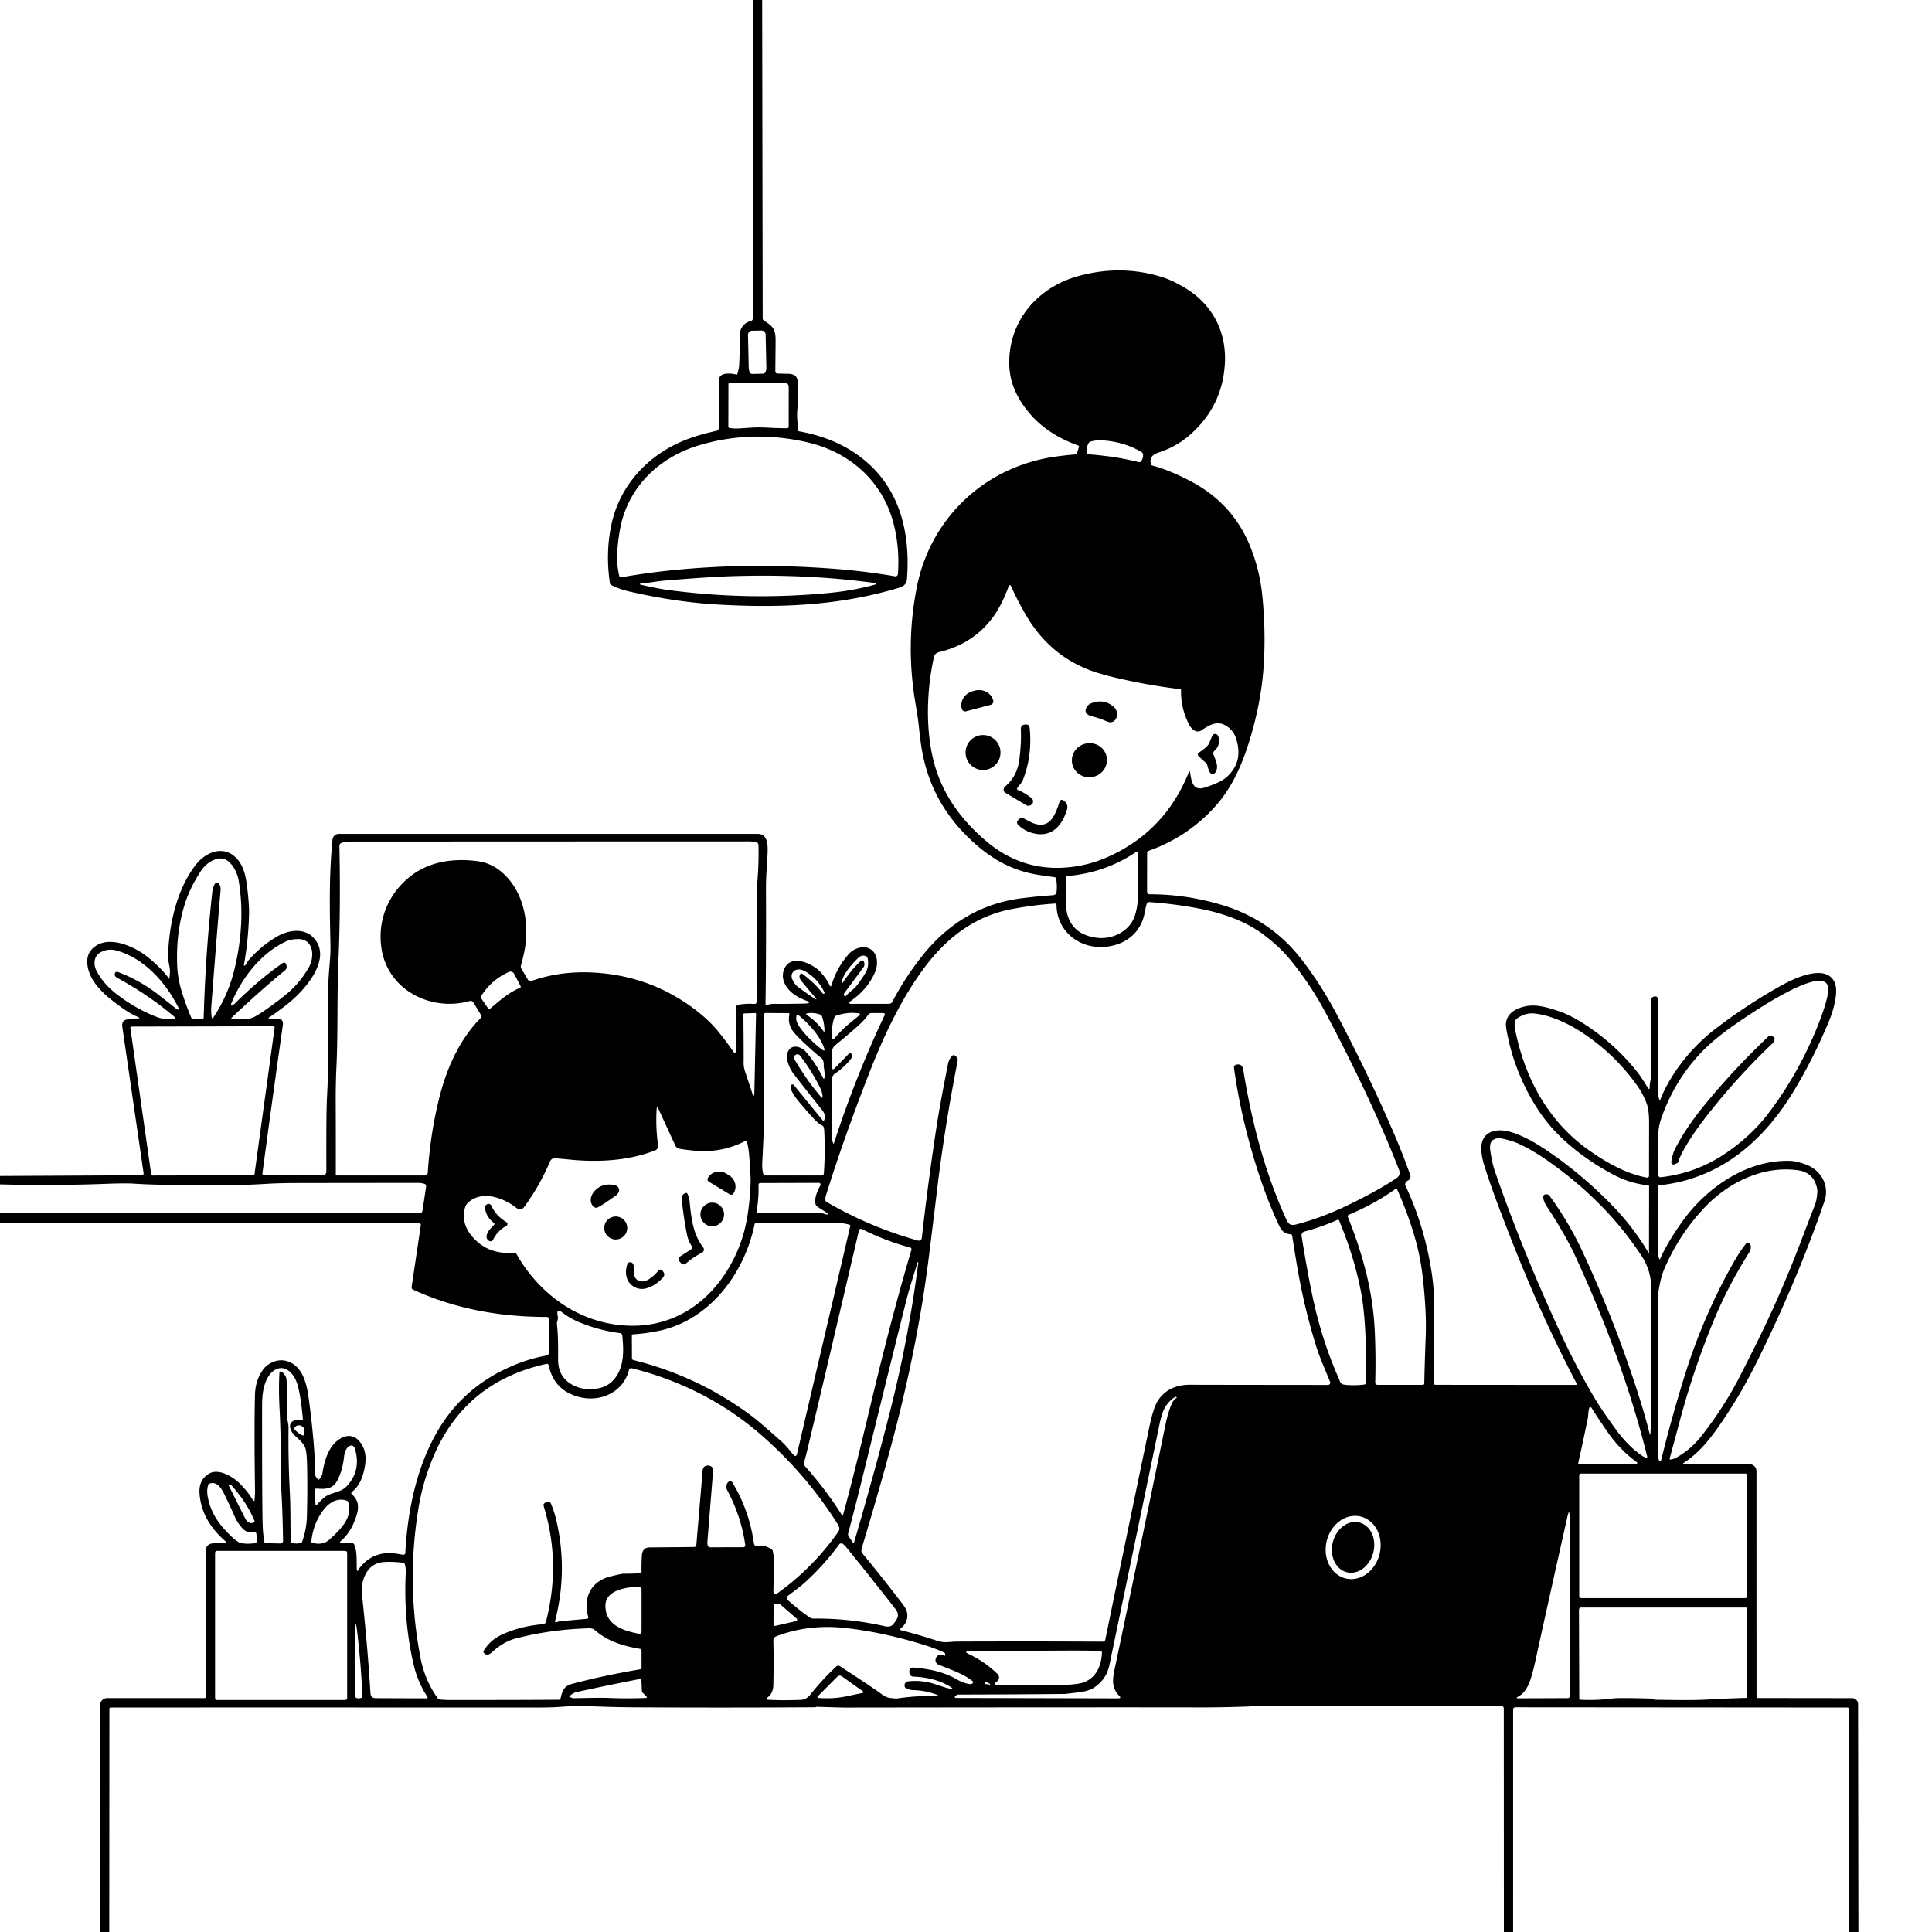 <svg xmlns="http://www.w3.org/2000/svg" version="1.1" viewBox="0.00 0.00 1028.00 1028.00">
<g id="Parent-Group"><path fill="#000000" d="   M 405.54 0.00   L 405.82 169.42   Q 405.82 170.12 406.40 170.52   Q 407.25 171.10 408.77 172.14   C 413.04 175.09 412.70 178.49 412.67 184.00   Q 412.67 184.06 412.54 197.63   A 1.12 1.12 0.0 0 0 413.64 198.76   Q 419.08 198.89 419.33 198.89   C 422.96 198.96 424.32 200.27 424.55 203.83   Q 424.95 209.97 424.33 217.09   Q 424.01 220.75 424.20 223.00   Q 424.64 228.14 424.64 228.85   Q 424.63 229.40 425.18 229.50   C 437.54 231.75 448.88 236.11 458.73 243.85   C 478.76 259.58 484.41 283.13 482.62 307.80   C 482.33 311.87 479.75 312.35 475.89 313.46   C 445.19 322.31 414.50 323.51 382.26 321.69   Q 360.03 320.44 335.81 314.94   Q 328.83 313.36 325.16 311.21   Q 324.60 310.88 324.51 310.24   Q 322.13 293.89 325.37 278.89   C 330.12 256.94 346.67 240.29 367.54 233.04   Q 373.84 230.85 381.31 229.23   A 1.42 1.41 -6.2 0 0 382.43 227.84   Q 382.36 213.91 382.64 201.93   C 382.73 198.02 388.92 198.54 391.69 199.29   Q 392.22 199.43 392.38 198.91   Q 393.23 196.04 393.34 193.56   Q 393.65 186.92 393.54 181.13   Q 393.45 176.78 394.29 175.04   Q 395.86 171.74 399.50 170.82   A 1.43 1.43 0.0 0 0 400.58 169.44   L 400.62 0.00   L 405.54 0.00   Z   M 405.14 175.87   L 400.14 175.98   A 2.19 2.19 0.0 0 0 398.00 178.22   L 398.40 195.72   A 3.28 1.65 88.7 0 0 400.12 198.97   L 406.20 198.83   A 3.28 1.65 88.7 0 0 407.78 195.51   L 407.38 178.01   A 2.19 2.19 0.0 0 0 405.14 175.87   Z   M 408.75 227.57   Q 413.68 227.85 418.78 227.87   A 0.87 0.87 0.0 0 0 419.65 227.00   L 419.67 205.96   Q 419.67 203.89 417.60 203.88   L 388.14 203.82   A 0.55 0.55 0.0 0 0 387.59 204.37   L 387.54 227.04   A 0.70 0.70 0.0 0 0 388.12 227.73   C 391.79 228.32 394.18 227.84 400.29 227.52   Q 404.30 227.31 408.75 227.57   Z   M 475.61 279.14   C 469.81 256.02 452.03 240.33 428.90 235.19   Q 399.52 228.65 371.79 237.00   C 351.51 243.11 335.43 257.96 330.53 278.67   Q 329.21 284.25 328.51 292.46   Q 327.89 299.64 329.51 306.44   A 0.95 0.95 0.0 0 0 330.61 307.16   Q 353.04 303.16 379.03 301.76   Q 408.78 300.15 441.35 302.46   Q 459.87 303.78 476.27 306.65   A 1.28 1.28 0.0 0 0 477.77 305.48   Q 478.78 291.82 475.61 279.14   Z   M 343.02 310.32   Q 341.73 310.36 341.35 310.43   Q 339.49 310.77 341.31 311.19   Q 349.97 313.19 355.58 313.94   Q 398.84 319.69 442.05 315.40   C 449.56 314.66 457.71 313.21 464.75 311.30   Q 467.61 310.53 464.73 310.10   Q 464.16 310.01 460.10 309.51   Q 426.23 305.34 388.34 306.61   Q 377.25 306.98 354.42 308.85   Q 351.77 309.07 348.68 309.52   Q 343.17 310.32 343.02 310.32   Z" id="Group-000000" />
<path fill="#000000" d="   M 988.84 1028.00   L 983.86 1028.00   L 983.88 909.45   A 0.87 0.87 0.0 0 0 983.00 908.57   L 806.24 908.43   A 1.12 1.12 0.0 0 0 805.12 909.55   L 805.11 1028.00   L 800.20 1028.00   L 800.15 909.07   A 1.54 1.54 0.0 0 0 798.61 907.54   Q 728.54 907.58 688.00 907.53   Q 675.75 907.51 668.01 907.85   Q 652.60 908.53 638.26 908.50   Q 593.36 908.40 449.50 908.58   Q 447.52 908.58 434.64 908.17   Q 434.49 908.16 434.38 908.20   Q 434.30 908.23 434.12 908.31   Q 433.91 908.41 433.73 908.41   Q 384.99 908.74 335.53 908.43   Q 326.03 908.37 312.08 907.79   C 306.94 907.58 301.38 907.97 296.76 908.30   Q 293.13 908.56 285.25 908.56   Q 208.58 908.54 58.90 908.55   A 0.70 0.70 0.0 0 0 58.21 909.25   L 58.14 1028.00   L 53.23 1028.00   L 53.29 907.23   A 3.68 3.68 0.0 0 1 56.97 903.55   L 108.99 903.54   A 0.47 0.46 -0.1 0 0 109.45 903.08   Q 109.39 883.25 109.44 825.54   C 109.44 822.27 111.38 821.07 114.54 821.15   Q 116.73 821.21 119.34 821.07   Q 121.02 820.98 119.75 819.88   C 111.97 813.13 106.95 804.90 106.18 794.84   Q 105.62 787.62 110.97 784.25   C 116.17 780.97 123.84 785.66 127.60 789.40   Q 131.95 793.71 134.75 798.46   A 0.37 0.37 0.0 0 0 135.44 798.30   Q 135.72 794.63 135.71 793.85   Q 135.21 760.24 135.67 742.25   Q 135.87 734.65 139.77 729.03   C 142.36 725.30 147.63 722.88 152.26 724.14   C 160.92 726.48 163.15 735.85 164.26 744.04   Q 167.46 767.57 167.80 784.98   Q 167.81 785.75 169.23 787.15   Q 169.62 787.54 169.93 787.08   Q 171.38 784.95 171.46 784.43   C 172.55 777.55 174.57 769.77 180.53 765.81   C 184.30 763.31 188.30 763.37 191.28 766.94   Q 195.23 771.66 194.36 778.70   Q 193.32 787.07 189.47 791.72   Q 188.90 792.41 187.12 794.06   A 0.63 0.63 0.0 0 0 187.13 795.00   C 191.90 799.14 190.84 803.79 188.61 809.41   Q 186.06 815.85 181.50 819.84   Q 179.93 821.21 182.07 821.19   L 187.46 821.14   A 1.07 0.98 -11.5 0 1 188.41 821.71   C 190.29 825.82 189.56 830.88 189.90 835.45   Q 189.96 836.27 190.42 835.59   Q 196.10 827.15 205.80 826.38   C 208.58 826.16 210.78 826.67 214.48 827.27   A 1.03 1.03 0.0 0 0 215.67 826.31   C 216.81 804.76 221.29 782.25 231.78 763.30   Q 244.80 739.80 269.29 728.26   Q 280.14 723.15 290.63 721.32   A 1.89 1.87 85.1 0 0 292.18 719.46   L 292.18 701.94   A 1.19 1.19 0.0 0 0 290.99 700.75   C 265.87 700.70 242.34 696.51 219.78 686.22   A 1.32 1.32 0.0 0 1 219.02 684.82   L 223.90 652.01   A 1.29 1.28 -85.8 0 0 222.63 650.54   L 0.00 650.54   L 0.00 645.55   L 223.32 645.55   A 1.51 1.50 -85.7 0 0 224.80 644.26   L 226.74 631.31   A 1.29 1.27 -77.2 0 0 225.86 629.90   Q 224.34 629.43 222.27 629.42   Q 204.63 629.40 158.02 629.48   Q 148.51 629.49 141.27 629.94   Q 131.19 630.56 124.51 630.47   C 114.78 630.32 88.85 630.99 71.41 629.82   Q 66.78 629.51 57.09 629.88   Q 28.57 630.97 0.00 630.20   L 0.00 625.73   L 75.44 625.34   A 0.98 0.98 0.0 0 0 76.41 624.22   Q 76.00 621.43 65.10 546.51   Q 64.60 543.09 67.24 542.53   Q 70.31 541.89 73.21 541.89   Q 75.18 541.90 73.36 541.12   Q 69.33 539.40 64.90 536.21   C 57.10 530.61 47.13 523.01 46.44 512.51   Q 46.08 506.94 50.40 503.70   C 58.62 497.54 72.02 503.88 78.96 509.52   Q 84.27 513.84 88.34 518.64   Q 89.06 519.48 89.40 520.16   Q 90.05 521.43 90.19 520.01   Q 90.40 517.93 90.43 517.20   Q 90.48 515.87 90.18 514.39   Q 89.37 510.32 89.44 508.02   C 89.99 491.70 94.08 473.41 103.94 460.44   C 109.14 453.59 118.56 449.41 125.59 456.44   C 130.31 461.16 131.13 467.90 131.95 476.04   Q 132.63 482.82 132.51 486.75   Q 132.13 500.35 129.86 512.98   Q 129.58 514.54 130.69 513.36   C 131.29 512.72 131.62 511.63 132.37 510.79   Q 139.06 503.21 147.35 498.37   C 153.14 494.99 161.37 493.52 166.56 498.72   C 177.27 509.45 162.70 526.17 154.35 533.09   Q 149.58 537.04 143.03 541.49   Q 142.51 541.84 143.13 541.91   Q 145.83 542.22 147.67 542.09   C 149.83 541.92 150.80 543.32 150.53 545.25   Q 145.77 578.58 139.65 624.16   Q 139.48 625.43 140.77 625.43   L 171.71 625.40   A 1.95 1.95 0.0 0 0 173.66 623.44   Q 173.55 593.58 173.94 585.05   Q 174.26 578.19 174.28 577.79   Q 174.85 562.60 174.66 527.59   C 174.62 521.01 175.21 515.72 175.64 509.84   Q 175.91 506.08 175.84 502.71   C 175.40 483.50 175.07 465.24 176.94 446.69   A 3.30 3.30 0.0 0 1 180.23 443.72   Q 289.75 443.72 403.25 443.72   C 408.29 443.72 408.59 449.13 408.44 453.57   C 408.22 459.96 407.53 465.62 407.57 472.87   Q 407.71 508.01 407.32 534.09   Q 407.31 534.67 407.90 534.62   C 408.98 534.51 410.43 534.10 411.75 534.12   Q 419.06 534.21 428.01 533.99   Q 429.19 533.96 429.77 533.81   Q 431.41 533.37 429.82 532.77   C 425.25 531.06 420.77 528.80 418.17 524.50   Q 415.38 519.88 417.39 515.38   C 420.90 507.54 432.06 512.55 436.32 516.96   Q 439.56 520.30 441.46 524.29   Q 442.04 525.51 442.43 524.22   Q 445.16 514.94 451.63 507.63   C 454.28 504.64 459.50 502.72 463.20 505.07   C 467.31 507.67 467.33 513.52 465.42 517.72   Q 461.28 526.84 452.36 532.84   Q 451.85 533.18 451.96 533.66   A 0.60 0.60 0.0 0 0 452.55 534.13   L 473.02 534.12   A 2.00 2.00 0.0 0 0 474.78 533.06   Q 481.87 519.65 490.95 508.31   C 504.38 491.54 521.84 480.72 543.48 477.98   Q 552.45 476.84 560.22 476.34   Q 561.96 476.22 562.19 474.49   Q 562.56 471.72 562.01 467.62   A 1.02 1.01 -89.9 0 0 561.14 466.75   Q 554.71 465.86 552.24 465.46   C 539.98 463.46 529.83 458.45 519.91 449.92   Q 498.00 431.10 491.65 404.48   Q 490.01 397.61 489.00 387.27   C 488.54 382.50 487.64 377.51 486.83 372.49   Q 481.93 342.07 487.88 312.20   C 494.80 277.49 521.10 251.16 555.78 243.98   Q 562.48 242.60 572.34 241.77   A 0.84 0.80 -83.0 0 0 573.04 241.19   L 574.10 237.84   A 0.63 0.62 -71.3 0 0 573.72 237.06   C 561.13 232.52 550.72 225.39 543.51 214.16   C 538.80 206.83 536.63 199.61 537.05 190.67   C 538.05 169.10 553.15 152.46 574.10 146.80   Q 596.55 140.73 618.08 147.35   Q 623.98 149.17 631.02 153.48   C 644.81 161.92 652.38 175.97 651.79 192.29   Q 650.95 215.42 633.66 230.95   Q 626.31 237.55 616.95 240.62   C 613.51 241.75 611.32 243.41 612.48 247.10   Q 612.65 247.61 613.17 247.74   Q 622.03 250.02 633.48 256.03   Q 656.21 267.94 665.46 291.32   Q 670.53 304.14 671.80 318.25   Q 673.73 339.53 672.11 357.87   Q 670.56 375.40 664.94 393.73   C 660.84 407.10 655.47 419.36 646.23 429.51   Q 631.79 445.37 611.29 452.68   Q 610.37 453.01 610.37 453.98   L 610.34 474.44   A 1.39 1.39 0.0 0 0 611.73 475.83   Q 631.12 475.83 650.05 481.49   Q 675.92 489.23 692.21 510.05   Q 702.98 523.82 712.17 541.37   Q 729.11 573.71 742.00 603.78   Q 746.77 614.90 750.41 625.34   A 2.39 2.25 -22.0 0 1 749.10 628.19   Q 748.11 628.64 747.72 629.79   Q 747.56 630.27 747.77 630.72   Q 757.79 652.08 761.60 675.94   Q 762.95 684.43 762.98 691.78   Q 763.00 695.37 762.94 736.01   A 0.84 0.84 0.0 0 0 763.78 736.85   L 838.40 736.91   A 0.54 0.54 0.0 0 0 838.88 736.12   Q 819.50 699.12 803.39 657.62   C 797.60 642.70 793.87 633.10 789.74 620.03   Q 788.31 615.50 788.19 611.53   C 787.89 602.14 795.76 600.16 803.21 602.16   Q 810.85 604.22 820.60 610.54   Q 838.90 622.41 855.92 639.40   Q 868.58 652.04 876.98 666.33   Q 877.42 667.07 877.42 666.21   L 877.47 631.28   Q 877.47 630.74 876.94 630.69   Q 867.20 629.71 858.19 624.87   Q 838.88 614.50 826.21 600.61   C 815.18 588.51 806.60 570.39 802.93 554.45   Q 801.14 546.65 801.29 544.77   Q 801.75 538.92 808.44 536.37   C 815.42 533.72 821.64 535.47 828.95 537.86   Q 836.68 540.38 846.43 547.18   Q 861.20 557.47 871.97 571.41   Q 873.22 573.03 876.69 578.62   Q 877.81 580.43 877.78 578.30   C 877.75 576.24 878.54 574.24 878.51 571.91   Q 878.26 552.17 878.64 532.08   Q 878.67 530.36 880.42 530.24   Q 880.48 530.24 880.49 530.23   A 1.67 1.29 81.4 0 1 882.25 531.92   Q 882.55 554.86 882.28 581.58   C 882.27 582.67 882.56 584.02 882.86 584.98   Q 883.12 585.80 883.44 585.00   C 889.45 570.19 900.70 556.59 913.28 547.02   Q 930.71 533.79 948.82 523.83   C 955.12 520.37 971.74 512.62 976.19 522.74   C 978.49 527.95 975.37 538.13 973.08 543.60   Q 964.52 564.11 953.81 581.57   C 937.53 608.08 914.42 627.47 882.75 630.70   Q 882.40 630.74 882.40 631.09   Q 882.34 664.42 882.35 667.44   Q 882.35 668.71 882.89 669.84   Q 883.12 670.34 883.34 669.84   Q 887.26 661.03 895.04 650.09   C 908.05 631.80 929.62 616.97 952.60 617.69   Q 955.97 617.80 961.08 619.70   C 969.01 622.66 973.62 630.92 970.79 639.15   Q 956.73 680.14 935.51 723.26   Q 927.25 740.04 917.85 754.10   C 911.19 764.05 905.23 772.28 895.77 778.48   A 0.36 0.35 -60.8 0 0 895.94 779.14   L 931.00 779.13   A 3.61 3.60 90.0 0 1 934.60 782.74   L 934.63 902.79   A 0.73 0.72 0.0 0 0 935.36 903.51   L 985.48 903.57   A 3.19 3.18 -0.0 0 1 988.66 906.74   L 988.84 1028.00   Z   M 590.76 242.95   Q 597.66 243.88 605.79 245.85   Q 606.79 246.10 607.33 245.21   Q 608.54 243.22 608.11 241.42   Q 607.98 240.90 607.52 240.62   Q 599.72 235.94 590.03 234.65   Q 583.35 233.76 579.98 235.11   Q 579.50 235.30 579.25 235.76   Q 577.92 238.18 578.26 241.08   Q 578.32 241.63 578.87 241.68   Q 585.09 242.19 590.76 242.95   Z   M 633.31 411.34   C 633.92 415.65 634.78 421.11 641.03 419.06   C 645.08 417.73 650.00 415.98 652.92 413.28   Q 661.97 404.92 657.46 392.29   Q 656.07 388.41 652.26 386.10   C 647.55 383.25 643.25 385.90 639.38 388.55   C 636.60 390.45 633.95 387.96 632.71 385.56   Q 628.23 376.82 628.42 367.28   Q 628.43 366.75 627.90 366.69   Q 614.06 365.04 600.21 362.08   Q 587.31 359.32 580.89 356.98   Q 558.39 348.77 545.86 327.21   Q 541.28 319.34 537.88 311.72   A 0.58 0.58 0.0 0 0 536.81 311.75   Q 535.40 315.44 534.09 318.37   Q 523.94 341.04 499.81 346.96   C 498.66 347.24 497.34 347.94 497.07 349.14   C 493.02 366.78 492.34 388.13 496.95 405.65   C 501.45 422.71 511.63 436.58 525.16 447.91   Q 543.64 463.38 567.16 461.61   Q 578.65 460.74 589.15 456.11   Q 619.73 442.62 632.42 411.23   Q 633.06 409.64 633.31 411.34   Z   M 391.63 536.15   A 1.59 1.59 0.0 0 1 392.95 534.60   Q 397.39 533.85 401.40 534.19   A 1.09 1.09 0.0 0 0 402.58 533.11   Q 402.51 505.68 402.61 482.71   Q 402.64 473.71 403.19 466.32   Q 403.77 458.43 403.59 449.85   Q 403.56 448.24 401.97 447.97   Q 400.40 447.70 398.28 447.70   Q 362.51 447.70 187.03 447.78   Q 184.14 447.78 181.90 448.42   A 1.81 1.81 0.0 0 0 180.59 450.20   Q 181.29 483.27 180.10 510.52   C 179.25 530.00 179.89 549.77 178.99 568.25   Q 178.59 576.60 178.64 588.24   Q 178.70 600.05 178.68 624.86   A 0.59 0.59 0.0 0 0 179.27 625.45   L 225.92 625.45   Q 227.52 625.45 227.62 623.87   Q 228.98 602.72 234.03 582.99   C 237.85 568.01 244.76 552.85 255.48 541.99   A 1.85 1.83 51.7 0 0 255.74 539.74   L 251.88 533.38   A 1.71 1.70 66.5 0 0 249.96 532.62   C 229.52 538.37 206.79 527.02 203.10 505.36   C 200.57 490.47 206.19 476.19 217.82 466.71   C 228.04 458.38 241.08 456.59 253.78 458.18   Q 261.12 459.09 266.85 463.94   C 278.80 474.04 281.98 491.55 278.99 506.32   Q 278.31 509.69 277.21 513.61   A 2.47 2.47 0.0 0 0 277.47 515.55   L 280.92 521.30   A 1.56 1.54 64.7 0 0 282.76 521.97   Q 297.10 516.91 313.19 517.38   Q 343.40 518.27 367.39 535.37   Q 376.61 541.95 382.34 549.05   Q 386.27 553.92 390.47 559.92   A 0.53 0.53 0.0 0 0 391.43 559.74   Q 391.63 558.84 391.63 557.50   Q 391.54 541.16 391.63 536.15   Z   M 605.34 453.50   A 0.40 0.40 0.0 0 0 604.72 453.18   Q 588.09 464.51 567.62 466.14   A 0.53 0.53 0.0 0 0 567.13 466.66   Q 567.09 470.21 567.06 476.74   Q 567.03 483.45 567.99 486.80   Q 571.02 497.29 583.39 498.96   C 591.88 500.11 601.21 495.54 603.86 487.13   Q 605.30 482.58 605.35 478.75   Q 605.49 466.82 605.34 453.50   Z   M 114.30 470.37   A 1.33 1.33 0.0 0 1 116.52 470.27   Q 117.53 471.70 117.38 473.51   Q 115.69 493.15 112.43 535.51   Q 112.21 538.39 112.66 541.23   Q 112.84 542.40 113.50 541.42   Q 121.33 529.72 124.69 515.99   C 128.48 500.50 129.71 484.05 126.92 468.19   C 126.12 463.65 122.32 456.19 116.76 456.83   C 112.40 457.33 108.99 460.21 106.53 464.01   Q 100.84 472.78 98.08 481.88   Q 93.57 496.73 94.29 513.91   Q 94.58 520.80 96.80 527.92   Q 99.07 535.19 101.76 541.47   Q 101.99 542.00 102.56 542.02   L 107.56 542.24   A 0.77 0.69 2.1 0 0 108.37 541.57   Q 109.36 507.14 112.97 474.51   Q 113.23 472.18 114.30 470.37   Z   M 508.09 561.64   C 509.24 562.53 509.81 563.20 509.49 564.82   Q 502.69 599.45 498.75 632.02   Q 494.93 663.58 493.69 673.03   Q 488.87 709.89 479.07 750.17   Q 472.43 777.47 458.65 823.37   Q 458.02 825.47 458.71 826.32   Q 469.93 839.96 478.05 850.60   C 480.02 853.19 482.41 855.78 482.73 858.61   Q 483.25 863.32 479.26 866.45   A 0.57 0.57 0.0 0 0 479.47 867.45   Q 488.80 869.80 498.90 873.12   C 501.50 873.97 503.67 873.86 506.24 873.61   Q 507.70 873.47 511.79 873.45   Q 551.57 873.31 586.87 873.51   A 1.26 1.26 0.0 0 0 588.11 872.50   Q 595.23 837.64 611.55 759.29   Q 613.74 748.79 616.21 745.11   Q 621.80 736.79 633.25 736.82   Q 649.41 736.87 706.62 736.92   A 1.21 1.21 0.0 0 0 707.74 735.26   C 705.22 728.96 702.39 722.93 700.38 716.49   Q 693.57 694.75 689.61 670.32   Q 687.61 657.99 687.58 657.60   A 0.96 0.90 88.9 0 0 686.73 656.73   C 683.45 656.54 681.86 654.87 680.42 651.77   Q 673.39 636.69 667.71 618.06   Q 659.97 592.69 656.61 568.33   Q 656.35 566.48 658.62 566.38   Q 658.64 566.38 658.83 566.38   Q 661.05 566.33 661.53 569.24   C 665.98 596.45 672.62 622.56 683.67 647.09   C 685.09 650.24 685.69 652.52 689.53 651.55   C 703.19 648.08 715.19 642.62 728.10 635.73   Q 738.04 630.42 743.24 626.71   Q 745.45 625.14 744.46 622.58   C 733.61 594.63 719.80 566.28 705.89 539.88   Q 697.29 523.58 686.01 510.04   Q 680.54 503.48 672.11 497.16   C 663.03 490.35 651.29 486.16 640.12 483.86   Q 626.58 481.08 611.70 480.00   Q 610.43 479.90 610.09 481.14   Q 609.47 483.43 609.11 485.49   C 607.15 496.47 598.65 503.02 587.57 503.84   C 574.10 504.84 562.32 495.38 562.16 481.48   A 0.71 0.70 87.9 0 0 561.41 480.78   Q 549.97 481.49 538.13 483.76   C 517.86 487.64 502.73 499.93 490.99 516.03   C 478.77 532.79 469.65 552.66 462.49 571.00   Q 448.96 605.64 439.43 636.23   Q 439.05 637.45 439.22 638.75   Q 439.29 639.24 439.71 639.48   Q 462.67 652.88 488.41 660.08   A 1.66 1.66 0.0 0 0 490.50 658.67   Q 493.83 628.74 498.45 598.73   Q 500.12 587.88 504.43 566.01   Q 504.88 563.71 506.64 561.77   A 1.07 1.07 0.0 0 1 508.09 561.64   Z   M 152.38 513.53   Q 152.92 515.25 151.55 516.38   Q 138.44 527.13 123.23 541.51   Q 122.83 541.89 123.38 541.96   Q 131.21 542.89 134.67 541.38   Q 137.44 540.18 144.34 535.16   Q 150.38 530.76 153.45 528.08   Q 159.99 522.38 164.36 514.63   C 167.55 508.99 166.98 499.41 158.31 499.68   Q 154.50 499.80 152.01 500.99   C 138.58 507.39 128.28 520.76 122.89 534.39   A 0.41 0.41 0.0 0 0 123.43 534.92   Q 124.42 534.50 125.09 533.83   Q 137.62 521.38 150.21 512.57   Q 151.74 511.49 152.30 513.27   L 152.38 513.53   Z   M 61.15 517.90   A 1.13 1.13 0.0 0 1 62.63 517.14   Q 74.27 521.49 84.26 529.24   Q 90.85 534.35 93.98 536.91   Q 94.18 537.07 94.43 537.15   Q 95.17 537.39 95.07 536.49   A 0.59 0.58 29.2 0 0 95.02 536.29   C 88.26 522.78 76.80 509.96 62.21 505.82   C 58.97 504.90 56.12 505.23 53.28 506.85   C 49.78 508.85 49.71 513.34 51.34 516.51   Q 54.97 523.55 62.24 529.10   Q 72.55 537.00 83.70 541.21   Q 88.09 542.86 92.91 541.98   A 0.40 0.40 0.0 0 0 93.10 541.28   Q 79.23 529.46 62.24 520.22   Q 60.74 519.40 61.15 517.90   Z   M 459.87 512.35   A 2.63 2.63 0.0 0 1 459.47 514.62   Q 454.59 521.30 449.32 528.31   Q 448.79 529.01 449.35 530.06   Q 449.62 530.59 449.97 530.11   Q 450.75 529.03 454.18 526.19   Q 456.17 524.55 460.29 518.06   Q 462.60 514.42 461.65 509.82   A 1.24 1.24 0.0 0 0 461.11 509.03   Q 458.94 507.61 456.65 509.71   C 454.01 512.14 447.98 518.75 448.06 522.57   Q 448.07 523.42 448.54 522.71   Q 452.81 516.22 457.94 511.39   Q 459.11 510.29 459.75 511.93   Q 459.75 511.95 459.87 512.35   Z   M 425.76 518.43   A 0.80 0.80 0.0 0 1 426.93 518.17   Q 433.35 522.89 437.59 528.40   Q 437.99 528.92 438.35 528.77   Q 438.90 528.54 438.65 528.00   Q 435.37 521.00 428.73 517.03   Q 426.64 515.77 424.79 515.84   C 422.02 515.95 420.37 518.61 421.62 521.18   Q 422.91 523.85 424.34 524.93   Q 428.55 528.11 433.30 531.24   Q 435.23 532.52 433.74 530.75   Q 426.83 522.55 426.05 521.46   Q 424.94 519.92 425.76 518.43   Z   M 259.70 536.50   A 0.78 0.76 52.6 0 0 260.83 536.66   C 266.09 532.20 270.82 528.04 276.64 525.65   A 0.69 0.65 -24.9 0 0 277.01 524.73   L 273.57 518.18   A 2.22 2.12 64.0 0 0 270.78 517.15   Q 261.51 521.28 256.14 529.84   A 1.43 1.42 43.8 0 0 256.18 531.40   L 259.70 536.50   Z   M 904.92 560.29   Q 891.03 575.02 884.09 594.65   Q 882.53 599.08 882.42 602.75   Q 882.06 614.25 882.43 625.39   A 1.04 1.04 0.0 0 0 883.58 626.40   Q 902.31 624.34 917.88 613.86   Q 931.50 604.70 940.49 592.98   Q 956.02 572.74 966.16 548.39   Q 971.21 536.28 972.63 528.71   Q 973.07 526.32 972.55 524.57   C 969.02 512.70 925.46 543.40 920.09 547.30   Q 910.86 554.00 904.92 560.29   Z   M 400.56 582.51   Q 400.66 582.84 400.92 582.87   Q 401.35 582.93 401.36 582.50   L 402.28 539.52   Q 402.29 539.01 401.78 539.03   L 396.04 539.24   Q 395.57 539.26 395.57 539.73   Q 395.75 563.54 395.69 564.63   Q 395.50 567.75 396.79 571.17   Q 397.02 571.78 400.56 582.51   Z   M 422.41 577.37   L 437.60 595.94   Q 438.32 596.81 438.65 595.72   Q 438.92 594.83 438.86 594.07   A 5.52 2.91 -80.7 0 0 437.93 591.30   Q 425.29 575.32 422.24 571.33   C 419.89 568.25 417.30 562.27 419.73 558.73   C 421.95 555.49 426.60 557.12 428.72 559.54   Q 434.04 565.61 437.97 573.58   Q 438.45 574.56 438.66 573.48   C 439.13 571.04 438.24 568.58 438.29 566.33   C 438.31 565.00 437.92 563.69 437.10 563.03   Q 431.24 558.28 425.59 552.69   C 421.64 548.78 418.89 545.70 420.02 539.69   Q 420.13 539.10 419.54 539.09   L 407.45 539.00   Q 406.59 539.00 406.58 539.84   Q 406.32 558.41 406.58 577.25   C 406.80 592.70 406.36 604.05 405.59 618.55   Q 405.43 621.63 406.00 624.20   A 1.61 1.59 -6.2 0 0 407.57 625.45   L 437.13 625.45   A 1.25 1.23 2.0 0 0 438.37 624.30   Q 439.15 613.11 438.58 601.75   Q 438.51 600.40 438.20 599.63   Q 438.02 599.16 437.58 598.91   Q 435.72 597.89 435.00 597.21   Q 431.86 594.25 425.28 586.42   C 423.51 584.31 419.71 579.40 420.87 577.47   A 0.95 0.93 41.0 0 1 422.41 577.37   Z   M 438.38 548.93   A 0.16 0.16 0.0 0 0 438.67 548.84   Q 438.80 544.66 437.26 540.55   Q 437.08 540.06 436.59 539.89   Q 433.05 538.65 429.82 539.14   Q 428.13 539.40 429.58 540.29   Q 434.02 543.02 438.38 548.93   Z   M 452.43 544.19   Q 455.78 541.49 457.40 540.05   A 0.48 0.48 0.0 0 0 457.14 539.21   Q 450.81 538.33 444.80 540.48   A 1.31 1.31 0.0 0 0 444.00 541.29   Q 442.15 546.67 442.77 552.63   A 0.51 0.51 0.0 0 0 443.67 552.90   Q 448.01 547.75 452.43 544.19   Z   M 453.49 561.52   A 1.76 1.76 0.0 0 1 453.17 562.87   Q 449.67 567.59 444.30 571.24   C 443.12 572.05 442.70 573.12 442.70 574.50   Q 442.66 588.38 442.62 604.38   Q 442.61 606.59 443.35 608.33   Q 443.57 608.82 443.73 608.31   Q 455.07 573.30 470.63 540.31   Q 471.23 539.04 469.78 539.04   L 463.84 539.04   Q 462.53 539.04 461.70 540.27   Q 459.99 542.77 456.58 545.83   Q 451.17 550.67 444.51 556.06   A 5.02 5.01 -19.6 0 0 442.65 559.97   L 442.66 567.56   Q 442.67 569.92 444.31 568.23   L 451.55 560.78   Q 452.50 559.80 453.41 561.23   Q 453.46 561.31 453.49 561.52   Z   M 845.87 612.33   C 854.65 618.46 865.17 624.56 876.27 626.59   A 0.99 0.99 0.0 0 0 877.44 625.62   Q 877.44 605.22 877.47 597.57   Q 877.49 590.83 876.22 587.30   Q 874.41 582.29 871.30 577.89   Q 861.32 563.77 847.68 553.52   Q 836.68 545.25 826.32 541.59   Q 821.49 539.88 816.83 539.31   Q 811.49 538.65 806.91 542.16   Q 806.50 542.48 806.36 542.98   Q 805.71 545.30 805.95 546.54   C 810.95 573.19 823.66 596.81 845.87 612.33   Z   M 434.89 556.45   Q 436.84 558.09 437.51 558.54   Q 439.14 559.64 438.53 557.77   C 436.34 551.05 430.21 544.56 424.86 540.13   A 0.66 0.66 0.0 0 0 423.80 540.50   Q 423.25 542.99 424.81 545.44   Q 428.31 550.92 434.89 556.45   Z   M 80.46 624.92   A 0.65 0.65 0.0 0 0 81.11 625.48   L 134.76 625.35   A 0.65 0.65 0.0 0 0 135.41 624.79   L 146.12 546.78   A 0.65 0.65 0.0 0 0 145.47 546.04   L 70.01 546.23   A 0.65 0.65 0.0 0 0 69.37 546.97   L 80.46 624.92   Z   M 425.61 561.59   A 1.62 1.56 50.5 0 0 423.30 561.33   Q 423.29 561.33 423.24 561.36   Q 421.86 562.18 422.88 563.90   Q 429.67 575.41 436.92 583.73   Q 437.72 584.65 437.67 583.44   Q 437.60 581.34 436.50 579.05   Q 432.29 570.30 425.61 561.59   Z   M 273.52 666.54   Q 274.36 666.46 274.78 667.19   C 286.49 687.87 306.43 702.76 330.23 705.10   Q 347.34 706.79 361.85 699.57   C 378.17 691.46 389.81 675.34 395.19 657.93   Q 398.62 646.81 399.36 630.19   Q 399.51 626.74 399.08 621.61   C 398.82 618.48 398.80 611.86 397.32 607.28   Q 397.17 606.79 396.71 607.03   Q 383.92 613.73 369.00 612.22   Q 364.48 611.76 361.54 611.25   A 2.99 2.99 0.0 0 1 359.34 609.55   L 350.39 590.14   Q 349.50 588.21 349.38 590.32   Q 348.83 599.46 350.07 608.80   C 350.27 610.31 350.01 611.53 348.57 612.11   C 334.51 617.69 318.28 618.48 303.44 617.03   Q 297.44 616.45 295.52 616.33   C 294.17 616.25 293.19 616.76 292.67 617.96   Q 287.19 630.88 279.15 641.88   C 277.84 643.68 276.66 644.15 274.79 642.71   C 268.34 637.72 258.09 633.67 250.64 638.65   Q 248.20 640.28 247.58 642.14   C 245.73 647.68 247.27 653.24 251.01 657.68   Q 259.51 667.80 273.52 666.54   Z   M 821.99 635.61   Q 823.60 635.04 824.73 636.59   Q 835.04 650.82 842.25 666.39   Q 860.38 705.51 872.70 745.02   Q 875.76 754.82 877.70 762.71   Q 878.08 764.26 878.18 762.67   Q 878.45 758.15 878.45 756.00   Q 878.47 690.16 878.54 685.50   Q 878.68 676.19 873.56 668.41   Q 864.03 653.91 852.27 641.92   Q 837.81 627.16 820.60 615.65   Q 814.71 611.71 808.51 608.76   Q 805.29 607.22 799.59 605.89   Q 796.55 605.18 794.46 606.56   C 792.65 607.75 792.72 610.44 792.98 612.30   Q 793.92 618.93 795.63 623.84   C 805.42 652.04 816.91 680.18 829.57 707.69   Q 838.98 728.13 849.18 745.08   Q 852.47 750.54 859.97 760.85   Q 866.56 769.90 874.39 775.00   Q 875.07 775.44 875.87 775.67   A 0.50 0.50 0.0 0 0 876.48 775.07   C 867.35 738.34 854.00 702.70 838.26 668.50   Q 833.14 657.37 822.96 641.78   C 821.91 640.17 821.25 638.60 821.12 636.95   A 1.31 1.31 0.0 0 1 821.99 635.61   Z   M 931.56 663.07   Q 931.75 664.81 930.81 666.29   Q 919.32 684.42 911.43 703.70   Q 901.11 728.90 894.18 754.66   Q 891.84 763.39 888.41 776.05   A 0.46 0.45 3.2 0 0 888.92 776.62   Q 890.66 776.35 892.37 775.36   Q 899.86 771.04 905.23 764.21   Q 916.18 750.30 924.35 735.04   Q 926.32 731.37 933.41 717.22   Q 946.91 690.28 957.70 661.97   Q 964.20 644.91 965.02 642.89   Q 966.30 639.77 966.57 637.93   Q 967.16 633.95 966.93 632.74   Q 965.29 623.87 956.64 622.68   C 938.42 620.16 920.25 628.80 907.60 641.89   Q 893.73 656.24 885.54 675.21   Q 884.34 678.01 883.42 682.12   Q 882.35 686.99 882.35 689.26   Q 882.41 735.13 882.28 773.25   Q 882.27 775.39 882.46 776.07   Q 883.35 779.21 884.12 776.03   Q 888.79 756.75 895.87 733.67   Q 905.94 700.82 922.24 672.05   Q 925.77 665.82 928.95 661.84   Q 930.11 660.38 931.45 662.31   Q 931.48 662.36 931.56 663.07   Z   M 433.90 640.49   C 433.26 637.36 435.04 633.43 436.51 630.74   A 0.91 0.91 0.0 0 0 435.70 629.39   L 404.51 629.48   A 0.92 0.92 0.0 0 0 403.59 630.42   Q 403.82 637.39 402.59 644.48   A 0.91 0.91 0.0 0 0 403.48 645.54   Q 420.71 645.56 436.91 645.54   Q 437.61 645.54 438.42 645.79   Q 439.58 646.15 439.91 646.23   Q 440.07 646.27 440.18 646.23   Q 440.32 646.17 440.39 646.00   Q 440.52 645.67 440.22 645.48   L 435.04 642.16   A 2.60 2.60 0.0 0 1 433.90 640.49   Z   M 742.80 632.44   Q 731.60 640.54 717.72 646.34   A 0.93 0.93 0.0 0 0 717.21 647.55   C 725.05 667.19 730.50 686.78 731.49 708.00   Q 732.13 721.51 731.75 735.60   A 1.24 1.23 0.8 0 0 732.98 736.86   L 757.03 736.87   A 0.83 0.83 0.0 0 0 757.87 736.05   Q 757.98 728.32 758.63 710.50   Q 759.10 697.57 756.99 679.20   Q 755.84 669.20 753.15 659.61   Q 749.31 645.92 743.26 632.56   Q 743.10 632.22 742.80 632.44   Z   M 712.36 733.44   C 713.34 735.63 713.06 736.60 716.09 736.88   Q 721.04 737.35 726.10 736.68   A 0.73 0.73 0.0 0 0 726.73 735.99   Q 727.20 721.40 726.35 706.74   Q 725.67 694.99 724.09 686.92   Q 720.43 668.26 712.50 649.36   A 0.59 0.59 0.0 0 0 711.72 649.05   Q 703.11 652.91 694.10 655.28   A 2.09 2.09 0.0 0 0 692.56 657.63   Q 695.50 676.10 698.45 690.07   Q 703.35 713.24 712.36 733.44   Z   M 336.20 710.73   L 336.26 722.74   A 0.97 0.95 -83.3 0 0 336.99 723.68   Q 371.71 732.30 400.06 753.51   Q 403.98 756.45 415.76 766.95   C 418.40 769.31 420.10 771.63 421.99 773.89   Q 423.57 775.78 424.14 773.37   L 452.45 652.26   A 0.47 0.46 14.3 0 0 452.12 651.70   Q 448.11 650.60 444.26 650.57   Q 433.75 650.50 402.59 650.58   A 1.11 1.11 0.0 0 0 401.50 651.47   C 396.07 677.84 377.27 702.80 350.08 708.23   Q 343.06 709.63 336.92 709.98   A 0.76 0.76 0.0 0 0 336.20 710.73   Z   M 448.51 806.28   Q 453.72 787.58 462.93 748.81   Q 474.27 701.10 484.97 665.03   A 0.99 0.99 0.0 0 0 484.28 663.80   Q 471.00 660.22 458.61 653.99   A 1.10 1.10 0.0 0 0 457.04 654.72   Q 438.67 733.34 429.79 770.56   Q 428.80 774.73 427.89 777.90   Q 427.51 779.25 428.49 780.34   Q 439.46 792.61 448.09 806.34   Q 448.37 806.78 448.51 806.28   Z   M 488.26 671.67   Q 484.16 684.71 483.01 689.03   Q 480.75 697.50 458.89 786.27   Q 455.34 800.68 451.32 815.85   Q 451.09 816.74 451.56 817.45   L 453.75 820.74   Q 454.22 821.46 454.46 820.64   Q 464.97 784.81 473.32 752.08   Q 483.52 712.08 488.63 671.75   A 0.19 0.19 0.0 0 0 488.26 671.67   Z   M 296.91 701.21   C 296.88 702.18 296.23 703.66 296.30 704.28   Q 297.10 710.64 296.95 723.15   Q 296.82 734.19 307.25 738.05   Q 312.18 739.88 318.36 738.73   Q 324.29 737.62 327.80 732.54   C 332.20 726.16 331.87 718.09 331.11 710.65   Q 330.99 709.48 329.82 709.33   Q 318.00 707.80 307.20 703.10   Q 303.03 701.29 299.26 698.42   Q 295.93 695.88 296.71 700.00   Q 296.91 701.08 296.91 701.21   Z   M 257.33 878.38   Q 260.81 872.79 266.43 870.07   Q 276.33 865.27 289.00 864.21   A 1.69 1.69 0.0 0 0 290.50 862.94   Q 298.48 831.94 289.53 802.24   Q 289.03 800.59 289.35 800.20   Q 290.07 799.33 291.50 799.12   Q 292.65 798.95 293.11 800.02   Q 295.01 804.48 296.08 809.18   Q 302.20 835.99 295.34 862.54   Q 295.19 863.12 295.79 863.16   Q 296.37 863.20 296.92 862.91   Q 297.32 862.71 297.77 862.67   L 312.24 861.35   Q 313.25 861.26 312.98 860.28   C 310.08 850.05 314.54 841.38 324.68 838.84   Q 330.71 837.33 331.87 837.34   Q 336.08 837.37 340.59 837.12   A 0.82 0.82 0.0 0 0 341.37 836.28   Q 341.25 832.68 341.52 827.81   Q 341.76 823.39 345.70 823.36   Q 362.01 823.25 369.38 823.14   A 1.20 1.17 -87.9 0 0 370.52 822.05   L 373.86 782.50   Q 374.09 779.82 376.77 779.76   Q 376.78 779.76 376.88 779.77   Q 379.63 780.13 379.43 782.68   Q 376.45 819.75 376.45 819.75   Q 376.29 821.25 376.54 822.22   Q 376.82 823.31 377.95 823.31   L 395.51 823.26   A 1.05 1.05 0.0 0 0 396.55 822.06   Q 394.40 806.88 386.94 792.91   A 4.40 3.83 -48.0 0 1 387.01 789.10   Q 387.06 788.99 387.42 788.67   Q 388.85 787.38 389.84 789.03   Q 398.69 803.74 401.19 821.39   A 1.46 1.46 0.0 0 0 402.99 822.61   Q 406.62 821.70 410.67 824.48   Q 411.09 824.77 411.18 825.27   Q 411.75 828.17 411.76 829.25   Q 411.80 833.52 411.52 846.74   Q 411.49 848.34 412.85 848.17   A 1.08 1.08 0.0 0 0 413.35 847.98   Q 432.35 834.44 445.80 815.39   Q 446.65 814.17 446.63 813.42   Q 446.60 812.36 445.89 811.23   Q 428.71 783.89 403.94 762.60   C 384.50 745.89 361.04 734.18 336.16 728.04   A 1.22 1.22 0.0 0 0 334.68 728.93   C 331.77 740.60 319.78 746.16 308.62 743.45   Q 294.82 740.10 291.96 726.49   A 1.01 1.01 0.0 0 0 290.76 725.71   Q 247.29 735.27 230.46 775.40   Q 225.00 788.45 222.71 802.24   Q 216.09 842.15 223.72 882.04   Q 225.98 893.88 232.86 903.59   A 1.69 1.69 0.0 0 0 234.07 904.29   Q 236.62 904.56 239.50 904.56   Q 272.96 904.58 297.35 904.42   A 0.96 0.96 0.0 0 0 298.28 903.69   C 299.17 899.85 299.98 897.15 304.26 896.01   Q 320.71 891.63 340.89 888.17   A 0.58 0.57 -5.0 0 0 341.37 887.60   L 341.34 878.29   A 0.97 0.96 -85.5 0 0 340.53 877.33   C 332.28 875.99 323.64 873.44 317.21 867.95   C 315.26 866.30 314.72 866.35 312.12 866.44   Q 291.89 867.17 274.01 871.93   Q 267.83 873.57 261.46 879.40   C 260.14 880.60 258.52 880.87 257.38 879.36   A 0.87 0.87 0.0 0 1 257.33 878.38   Z   M 151.34 731.39   A 5.00 4.99 24.0 0 1 152.48 734.34   Q 152.88 743.37 152.65 752.43   C 152.58 755.06 153.57 757.15 153.53 759.87   Q 153.32 776.67 154.22 794.02   C 154.66 802.47 154.50 811.13 154.65 820.03   A 0.93 0.93 0.0 0 0 155.30 820.90   Q 157.56 821.60 159.98 821.02   A 1.17 1.17 0.0 0 0 160.82 820.26   C 162.31 815.78 163.18 811.72 163.31 806.81   Q 163.69 791.51 163.39 779.50   Q 163.21 772.45 162.47 770.52   C 160.51 765.43 154.92 764.19 154.35 759.17   C 153.98 755.95 158.04 754.93 160.53 755.58   A 0.51 0.51 0.0 0 0 161.17 755.04   Q 160.20 744.58 158.75 738.39   Q 157.68 733.85 155.37 731.10   C 150.66 725.51 145.00 728.02 142.14 733.60   C 139.69 738.37 139.46 743.79 139.46 748.78   Q 139.43 801.74 139.77 811.50   Q 139.95 816.57 140.67 820.39   A 0.88 0.88 0.0 0 0 141.51 821.11   L 149.20 821.28   A 1.38 1.37 0.2 0 0 150.61 819.89   Q 150.41 806.34 149.82 795.24   Q 149.30 785.50 149.37 775.25   Q 149.46 763.26 148.71 748.75   Q 148.22 739.27 148.67 730.78   Q 148.76 729.00 150.53 730.43   Q 150.60 730.48 151.34 731.39   Z   M 626.20 743.50   L 625.82 743.32   Q 625.47 743.15 625.25 743.30   Q 620.33 746.51 618.52 752.04   Q 617.54 755.06 617.03 757.51   Q 609.73 792.79 590.28 886.05   Q 588.67 893.75 581.93 898.09   Q 579.24 899.82 574.30 900.43   Q 567.22 901.32 566.25 901.33   Q 543.76 901.58 509.87 901.66   Q 509.38 901.67 508.45 902.30   Q 508.21 902.46 508.10 902.75   A 0.53 0.53 0.0 0 0 508.58 903.47   L 594.84 903.68   Q 596.99 903.69 595.46 902.20   Q 592.72 899.54 592.31 895.62   Q 592.04 893.08 593.00 888.53   Q 609.40 810.62 620.04 758.55   Q 621.45 751.60 623.52 746.80   Q 624.21 745.19 626.16 743.63   Q 626.27 743.54 626.20 743.50   Z   M 844.79 755.00   Q 842.33 767.06 839.76 778.54   A 0.49 0.49 0.0 0 0 840.24 779.14   Q 869.71 779.06 869.89 779.06   Q 870.79 779.06 871.04 778.73   Q 871.35 778.33 870.94 778.02   Q 861.97 771.49 855.43 762.05   Q 849.90 754.08 846.95 749.26   A 0.84 0.58 45.1 0 0 845.68 749.03   C 845.01 751.04 845.23 752.80 844.79 755.00   Z   M 157.04 760.95   Q 159.66 763.48 161.12 763.77   Q 161.64 763.87 161.64 763.32   L 161.62 760.10   Q 161.61 759.61 161.26 759.31   Q 159.21 757.56 157.16 759.09   A 1.22 1.22 0.0 0 0 157.04 760.95   Z   M 167.92 800.59   A 0.37 0.36 -28.5 0 0 168.56 800.78   Q 170.47 798.54 172.54 796.80   C 175.74 794.11 181.21 794.29 184.39 790.92   Q 192.45 782.40 188.74 770.52   A 1.95 1.95 0.0 0 0 185.83 769.47   C 184.16 770.54 183.30 772.83 183.08 774.97   Q 182.44 781.40 180.01 786.73   C 177.46 792.30 173.97 792.46 168.38 792.06   Q 167.81 792.02 167.75 792.59   Q 167.36 796.38 167.92 800.59   Z   M 929.64 785.08   A 1.01 1.01 0.0 0 0 928.63 784.07   L 841.29 784.07   A 1.01 1.01 0.0 0 0 840.28 785.08   L 840.28 849.32   A 1.01 1.01 0.0 0 0 841.29 850.33   L 928.63 850.33   A 1.01 1.01 0.0 0 0 929.64 849.32   L 929.64 785.08   Z   M 135.04 815.17   C 131.21 815.64 129.81 814.45 127.51 811.40   Q 125.87 809.20 124.93 807.03   Q 122.90 802.35 120.14 796.65   C 118.44 793.14 116.04 787.80 111.48 789.42   Q 110.98 789.60 110.81 790.10   Q 109.96 792.62 110.41 795.57   Q 111.87 805.23 118.95 813.18   Q 124.12 819.00 126.94 820.52   Q 129.31 821.80 135.45 821.18   A 1.40 1.40 0.0 0 0 136.70 819.68   L 136.45 816.39   Q 136.34 815.01 135.04 815.17   Z   M 127.14 795.11   Q 124.31 791.50 123.15 790.35   Q 122.68 789.88 122.11 789.94   A 0.43 0.43 0.0 0 0 121.77 790.56   Q 127.09 801.29 130.57 808.15   C 131.49 809.97 133.49 811.00 135.16 809.99   A 0.62 0.62 0.0 0 0 135.41 809.22   Q 132.09 801.40 127.14 795.11   Z   M 175.31 819.16   C 181.19 813.81 187.94 807.36 185.27 799.22   Q 185.10 798.71 184.60 798.52   C 179.50 796.68 175.00 799.57 172.01 803.56   Q 166.63 810.73 165.65 820.21   Q 165.60 820.78 166.15 820.92   C 169.51 821.78 172.61 821.61 175.31 819.16   Z   M 833.95 807.23   Q 824.30 850.18 816.77 884.59   Q 815.87 888.72 814.85 892.10   C 813.58 896.33 811.74 900.64 807.77 902.77   Q 806.11 903.66 808.00 903.66   L 834.23 903.56   A 1.05 1.05 0.0 0 0 835.27 902.51   Q 835.31 849.37 835.14 807.36   Q 835.12 802.03 833.95 807.23   Z   M 716.084 839.879   A 16.94 14.49 103.4 0 0 734.106 826.758   A 16.94 14.49 103.4 0 0 723.936 806.921   A 16.94 14.49 103.4 0 0 705.914 820.042   A 16.94 14.49 103.4 0 0 716.084 839.879   Z   M 426.96 843.19   Q 425.99 844.05 419.30 849.07   A 1.52 1.52 0.0 0 0 419.21 851.42   Q 425.06 856.59 430.67 860.52   Q 431.69 861.24 432.76 861.23   Q 452.28 861.04 471.31 865.41   C 472.43 865.66 474.34 865.47 475.28 864.26   C 477.86 860.94 478.89 859.24 476.20 855.79   Q 464.53 840.85 450.65 823.68   Q 449.63 822.42 448.55 821.54   A 1.45 1.45 0.0 0 0 446.47 821.81   Q 437.90 833.53 426.96 843.19   Z   M 184.72 826.27   A 1.08 1.08 0.0 0 0 183.64 825.19   L 115.52 825.19   A 1.08 1.08 0.0 0 0 114.44 826.27   L 114.44 903.47   A 1.08 1.08 0.0 0 0 115.52 904.55   L 183.64 904.55   A 1.08 1.08 0.0 0 0 184.72 903.47   L 184.72 826.27   Z   M 220.27 886.44   C 216.36 870.23 215.07 853.35 215.91 836.51   Q 216.02 834.41 215.33 832.05   Q 215.18 831.55 214.67 831.50   Q 207.46 830.76 203.50 831.23   Q 197.21 831.98 194.30 838.08   Q 192.01 842.86 192.59 848.31   Q 195.70 877.22 197.09 900.57   C 197.23 902.78 197.98 903.57 200.25 903.58   Q 220.87 903.67 227.08 903.67   A 0.45 0.45 0.0 0 0 227.46 902.97   Q 222.39 895.22 220.27 886.44   Z   M 339.67 844.19   C 333.15 844.55 322.21 846.07 322.14 854.29   C 322.06 864.59 331.37 867.62 339.83 869.28   Q 341.36 869.58 341.36 868.00   L 341.37 845.78   Q 341.37 844.09 339.67 844.19   Z   M 411.57 864.39   A 0.75 0.75 0.0 0 0 412.49 865.12   L 423.61 862.59   A 0.75 0.75 0.0 0 0 423.93 861.29   L 414.91 853.45   A 0.75 0.75 0.0 0 0 414.38 853.26   L 412.33 853.36   A 0.75 0.75 0.0 0 0 411.62 854.10   L 411.57 864.39   Z   M 878.30 903.78   C 879.03 903.80 879.99 904.43 880.77 904.43   C 890.67 904.55 900.34 904.79 908.74 904.30   Q 918.76 903.71 929.18 903.44   A 0.45 0.44 -0.7 0 0 929.62 902.99   L 929.62 856.00   A 0.67 0.67 0.0 0 0 928.95 855.34   L 841.35 855.34   A 1.20 1.20 0.0 0 0 840.15 856.54   L 840.31 903.97   A 0.45 0.44 1.4 0 0 840.74 904.41   Q 849.41 904.87 858.00 903.75   Q 861.43 903.30 878.30 903.78   Z   M 191.00 903.67   Q 191.97 903.63 192.44 903.26   Q 192.84 902.94 192.82 902.44   Q 192.26 889.23 190.93 876.22   Q 189.68 864.11 189.37 864.12   Q 189.05 864.14 188.81 876.31   Q 188.55 889.38 189.08 902.59   Q 189.11 903.09 189.53 903.38   Q 190.03 903.71 191.00 903.67   Z   M 481.55 897.79   A 2.20 2.07 72.6 0 1 483.08 894.65   Q 490.38 893.76 497.59 896.16   Q 502.83 897.91 504.08 898.21   Q 508.95 899.40 504.72 896.96   Q 497.23 892.63 486.19 892.13   Q 483.90 892.03 483.85 889.73   Q 483.84 889.57 483.84 889.40   Q 483.79 887.15 486.04 887.31   Q 500.25 888.36 509.08 893.58   C 510.74 894.56 513.65 895.84 515.98 896.07   Q 517.20 896.18 517.68 895.45   A 0.69 0.69 0.0 0 0 517.52 894.53   C 512.27 890.48 507.40 889.02 499.33 885.72   A 2.51 2.51 0.0 0 1 497.91 882.57   Q 499.00 879.44 502.43 880.99   A 0.36 0.33 13.8 0 0 502.94 880.71   L 502.94 880.38   A 1.15 0.70 -81.9 0 0 502.52 879.39   Q 497.59 877.04 490.45 874.86   Q 468.97 868.31 449.52 866.22   Q 430.16 864.13 413.12 870.63   Q 411.46 871.26 411.50 872.78   Q 411.77 884.88 411.49 896.39   C 411.43 899.36 410.65 901.44 408.38 903.24   Q 407.02 904.32 408.75 904.42   Q 416.65 904.87 426.06 904.48   Q 429.01 904.36 431.06 901.81   Q 437.92 893.24 445.02 886.71   A 1.52 1.52 0.0 0 1 446.88 886.56   Q 462.55 896.70 469.47 901.68   Q 471.49 903.14 473.24 903.39   Q 476.51 903.85 477.51 903.71   Q 488.94 902.07 498.60 902.54   Q 498.81 902.55 498.90 902.44   Q 498.94 902.38 498.99 902.18   Q 499.05 901.98 498.85 901.90   Q 492.53 899.41 486.00 899.32   Q 484.90 899.30 483.68 898.89   Q 481.79 898.26 481.55 897.79   Z   M 530.86 894.31   L 529.39 895.66   A 0.43 0.41 23.2 0 0 529.69 896.38   Q 534.10 896.43 561.61 896.56   Q 573.52 896.62 577.31 894.92   Q 585.68 891.16 586.34 879.52   Q 586.40 878.47 585.35 878.44   Q 578.13 878.20 566.76 878.26   Q 528.46 878.48 523.75 878.34   Q 521.08 878.25 515.76 878.56   Q 512.60 878.74 515.46 880.10   Q 524.10 884.20 530.76 890.71   A 2.57 2.39 45.7 0 1 530.86 894.31   Z   M 459.21 899.95   L 447.93 891.95   A 1.87 1.76 39.8 0 0 445.58 892.09   L 435.03 902.71   A 0.43 0.43 0.0 0 0 435.30 903.44   C 440.28 903.85 445.52 903.68 451.13 902.43   Q 453.63 901.88 458.95 900.81   A 0.51 0.47 -31.1 0 0 459.21 899.95   Z   M 341.54 899.78   L 341.30 894.28   A 0.91 0.91 0.0 0 0 340.21 893.43   Q 322.13 896.97 306.46 900.40   Q 305.32 900.64 303.13 902.34   Q 302.67 902.70 303.20 902.94   Q 304.71 903.62 305.01 903.61   Q 319.73 903.27 323.75 903.45   Q 333.75 903.88 343.77 903.46   A 0.42 0.41 66.3 0 0 344.04 902.75   L 341.91 900.62   A 1.26 1.26 0.0 0 1 341.54 899.78   Z   M 526.62 896.38   A 0.20 0.18 -16.5 0 0 526.81 896.08   Q 526.16 895.47 524.53 895.03   Q 524.27 894.96 524.13 895.19   Q 523.99 895.42 524.03 895.61   Q 524.12 896.02 524.54 896.08   L 526.62 896.38   Z" id="Group-000000" />
<path fill="#000000" d="   M 514.04 378.48   A 1.86 1.86 0.0 0 1 511.77 377.16   L 511.74 377.07   A 8.06 7.50 -14.8 0 1 517.62 367.76   L 518.74 367.46   A 8.06 7.50 -14.8 0 1 528.45 372.65   L 528.48 372.75   A 1.86 1.86 0.0 0 1 527.15 375.02   L 514.04 378.48   Z" id="Group-000000" />
<path fill="#000000" d="   M 581.39 381.26   Q 578.63 380.66 577.79 378.99   Q 577.54 378.49 577.63 377.93   Q 578.07 375.20 580.68 374.18   Q 587.01 371.73 592.00 375.59   Q 593.86 377.04 594.30 378.89   C 595.00 381.87 592.73 385.44 589.26 383.97   Q 584.45 381.92 581.39 381.26   Z" id="Group-000000" />
<path fill="#000000" d="   M 541.27 419.31   A 0.73 0.73 0.0 0 0 541.64 420.39   Q 544.66 421.48 548.52 424.39   Q 550.30 425.73 549.34 427.73   Q 549.31 427.79 548.62 428.28   Q 547.30 429.20 545.91 428.37   L 534.97 421.84   A 2.06 2.00 -49.4 0 1 534.76 418.54   Q 541.28 413.02 542.39 404.14   Q 543.53 395.07 543.18 388.14   Q 543.07 385.79 545.30 385.53   Q 545.31 385.53 545.39 385.52   Q 547.68 385.25 547.89 387.43   Q 549.33 402.07 544.29 414.98   C 543.57 416.83 542.18 417.87 541.27 419.31   Z" id="Group-000000" />
<path fill="#000000" d="   M 645.66 401.34   C 646.63 404.23 648.88 407.97 646.61 411.09   A 1.72 1.72 0.0 0 1 643.70 410.89   Q 642.97 409.52 642.31 406.88   Q 642.20 406.45 641.95 406.22   L 637.82 402.46   A 1.27 1.15 47.4 0 1 637.80 400.58   C 640.12 398.87 642.66 397.31 643.51 395.17   Q 644.39 392.94 645.06 391.50   A 1.66 1.66 0.0 0 1 648.00 391.34   Q 648.26 391.78 648.40 392.41   Q 649.36 396.73 646.14 399.56   A 1.66 1.66 0.0 0 0 645.66 401.34   Z" id="Group-000000" />
<circle fill="#000000" cx="523.06" cy="400.41" r="9.30" id="Group-000000" />
<ellipse fill="#000000" cx="0.00" cy="0.00" transform="translate(579.67,404.51) rotate(-10.4)" rx="9.35" ry="9.07" id="Group-000000" />
<path fill="#000000" d="   M 556.52 438.29   C 560.28 436.75 562.28 431.30 563.63 427.01   Q 564.40 424.55 566.39 426.34   L 566.76 426.67   A 3.99 3.67 -61.6 0 1 567.77 430.66   C 565.23 439.04 560.00 445.41 550.69 443.57   Q 545.32 442.52 541.62 438.74   A 1.58 1.58 0.0 0 1 541.53 436.63   C 542.84 435.05 543.69 434.80 545.59 435.91   C 549.04 437.92 552.88 439.78 556.52 438.29   Z" id="Group-000000" />
<path fill="#000000" d="   M 906.02 596.53   Q 901.21 602.84 897.41 609.17   Q 893.80 615.20 893.01 618.24   Q 892.88 618.73 892.36 618.94   L 890.86 619.56   A 1.17 1.15 83.0 0 1 889.28 618.32   Q 889.89 613.95 891.46 610.95   Q 897.23 599.87 906.74 588.23   Q 922.35 569.12 940.78 551.64   Q 942.17 550.32 943.56 551.65   Q 944.34 552.39 944.33 552.43   A 3.75 0.83 -81.8 0 1 943.39 554.92   Q 922.85 574.46 906.02 596.53   Z" id="Group-000000" />
<path fill="#000000" d="   M 377.19 628.77   A 1.48 1.48 0.0 0 1 376.69 626.73   L 376.79 626.58   A 7.08 6.82 31.3 0 1 386.38 624.43   L 387.88 625.34   A 7.08 6.82 31.3 0 1 390.39 634.85   L 390.30 635.00   A 1.48 1.48 0.0 0 1 388.26 635.50   L 377.19 628.77   Z" id="Group-000000" />
<path fill="#000000" d="   M 327.54 636.25   C 324.60 638.29 321.10 640.83 318.24 642.36   A 2.16 2.16 0.0 0 1 315.56 641.84   C 313.47 639.33 314.29 636.07 316.31 633.80   Q 320.15 629.49 326.45 630.45   C 330.14 631.01 330.22 634.38 327.54 636.25   Z" id="Group-000000" />
<path fill="#000000" d="   M 368.16 663.20   C 366.73 660.96 366.00 659.30 365.43 656.40   Q 363.66 647.29 362.73 638.00   Q 362.49 635.61 364.86 634.79   A 0.76 0.76 0.0 0 1 365.82 635.23   Q 366.76 637.55 366.91 639.04   C 367.81 648.04 368.66 656.66 374.17 663.75   A 1.83 1.83 0.0 0 1 373.56 666.50   Q 369.02 668.83 365.19 672.13   Q 363.55 673.54 362.14 671.86   L 361.64 671.27   Q 360.23 669.60 362.05 668.43   L 367.78 664.73   A 1.15 1.09 -32.7 0 0 368.16 663.20   Z" id="Group-000000" />
<circle fill="#000000" cx="378.98" cy="646.20" r="6.30" id="Group-000000" />
<path fill="#000000" d="   M 262.89 651.73   A 0.64 0.64 0.0 0 0 262.82 650.79   Q 258.55 647.33 258.09 642.81   Q 257.94 641.37 259.27 640.72   A 1.57 1.57 0.0 0 1 261.38 641.47   Q 263.99 647.07 269.43 650.25   A 1.18 1.17 46.0 0 1 269.40 652.30   Q 264.92 654.71 262.50 659.37   Q 262.11 660.12 261.70 660.33   Q 261.08 660.65 260.31 660.28   A 2.49 2.49 0.0 0 1 258.92 657.62   C 259.36 655.05 261.17 653.59 262.89 651.73   Z" id="Group-000000" />
<circle fill="#000000" cx="327.63" cy="653.40" r="6.13" id="Group-000000" />
<path fill="#000000" d="   M 341.03 681.76   C 344.25 682.33 347.90 678.89 350.23 676.24   Q 351.59 674.69 352.80 676.50   L 352.96 676.74   Q 354.04 678.34 352.70 679.81   Q 348.50 684.42 343.45 685.62   C 339.34 686.61 334.78 684.15 333.54 679.92   Q 332.50 676.40 333.82 672.64   A 1.54 1.54 0.0 0 1 335.37 671.61   Q 336.73 671.69 337.16 673.35   Q 337.20 673.51 337.31 677.08   Q 337.43 681.13 341.03 681.76   Z" id="Group-000000" />
<ellipse fill="#000000" cx="0.00" cy="0.00" transform="translate(719.96,823.33) rotate(104.1)" rx="13.65" ry="11.12" id="Group-000000" />
</g></svg>